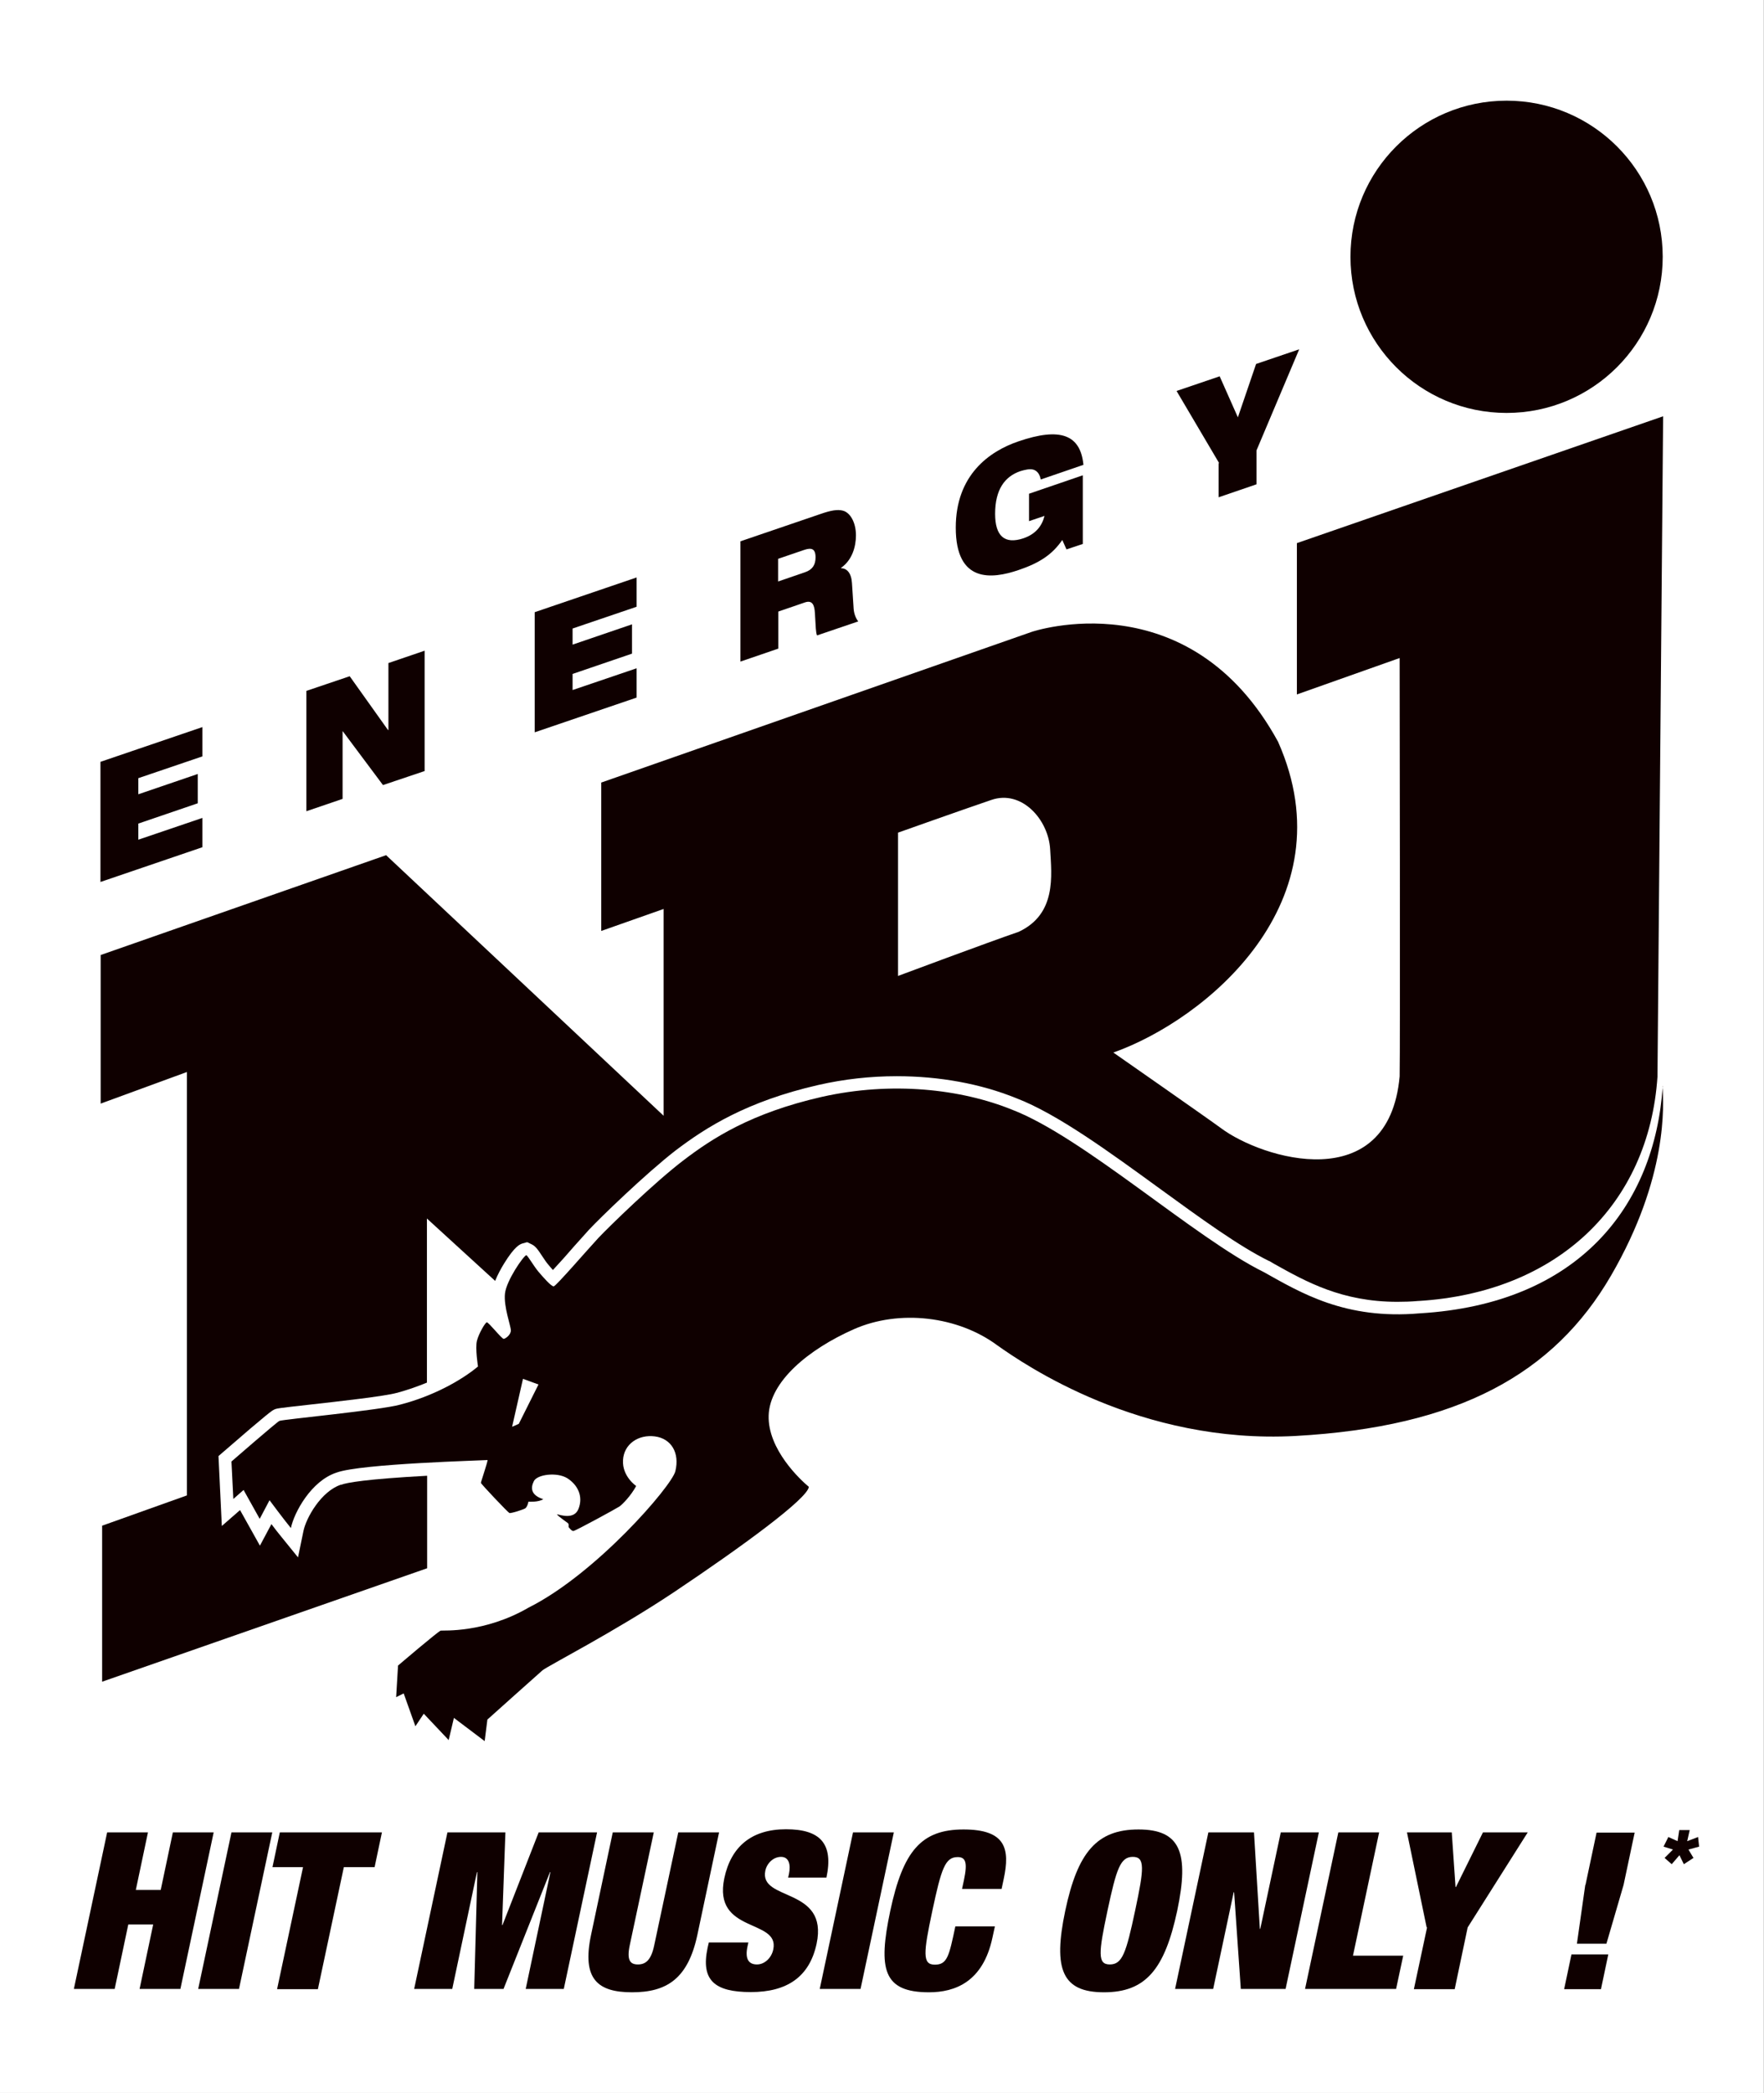 <?xml version="1.0" encoding="UTF-8"?> <svg xmlns="http://www.w3.org/2000/svg" id="Layer_1" data-name="Layer 1" version="1.1" viewBox="0 0 842.9 1000"><rect x="0" y="0" width="842.9" height="1000" fill="#808080" stroke="none"/><defs><style> .cls-1 { fill: #0f0000; } .cls-1, .cls-2 { stroke-width: 0px; } .cls-2 { fill: #fff; } </style></defs><rect class="cls-2" x="-78.6" y="78.6" width="1000" height="842.9" transform="translate(921.4 78.6) rotate(90)"></rect><g><path class="cls-1" d="M797.2,877.7l4.4,2,.8-5.3h5l-1.2,5.3,5.2-2,.5,4.6-5.1,1.4,2.4,4-4.6,3-2.1-4.3-3.7,4.3-3.4-3,4-4-4.5-1.4,2.3-4.6Z"></path><g><path class="cls-1" d="M51.2,875.5h19.5l-5.8,27.5h11.9l5.8-27.5h19.5l-15.9,74.8h-19.5l6.5-30.8h-11.9l-6.5,30.8h-19.5l15.9-74.8Z"></path><path class="cls-1" d="M110.6,875.5h19.5l-15.9,74.8h-19.5l15.9-74.8Z"></path><path class="cls-1" d="M144.9,892.1h-14.7l3.5-16.6h48.8l-3.5,16.6h-14.7l-12.4,58.3h-19.5l12.4-58.3Z"></path><path class="cls-1" d="M213.6,875.5h27.9l-1.6,44.3h.2l17.3-44.3h27.9l-15.9,74.8h-18.2l11.8-55.8h-.2l-22.2,55.8h-14l1.5-55.8h-.2l-11.8,55.8h-18.2l15.9-74.8Z"></path><path class="cls-1" d="M312.4,875.5l-11.5,54c-1.5,7.2.3,9.1,3.9,9.1s6.3-1.9,7.8-9.1l11.5-54h19.5l-10.4,49.1c-4.5,21-14.8,27.3-31.2,27.3s-24-6.3-19.6-27.3l10.4-49.1h19.5Z"></path><path class="cls-1" d="M376.6,897.1l.4-1.8c.9-4.4,0-8.1-3.8-8.1s-6.8,3.2-7.5,6.6c-3.1,14.8,30.3,7.6,24.5,34.9-3.4,15.9-14.2,23.1-31.4,23.1s-24-5.5-20.7-21.1l.6-2.6h18.9l-.4,1.8c-1.4,6.4.8,8.7,4.5,8.7s7-3.2,7.8-7.2c3.1-14.8-29-7.4-23.4-34,3.2-15.1,13-23.4,29.5-23.4s22.7,7,19.3,23.1h-18.2Z"></path><path class="cls-1" d="M407.6,875.5h19.5l-15.9,74.8h-19.5l15.9-74.8Z"></path><path class="cls-1" d="M460.6,898.3c1.8-8.5.8-11-3-11-6,0-7.8,5.5-12.1,25.7-4.3,20.2-4.8,25.7,1.2,25.7s6.8-4.2,9.8-18.3h18.9l-1.2,5.5c-4.5,21-17.8,26-30.3,26-21.9,0-24.4-11-18.5-38.9,6.1-28.6,14.8-38.9,35-38.9s22.3,9.2,19.2,23.7l-1,4.7h-18.9l.9-4.2Z"></path><path class="cls-1" d="M544,874.1c19.9,0,24.4,10.9,18.5,38.9-6,28-15.1,38.9-35,38.9s-24.4-10.9-18.5-38.9c5.9-28,15.1-38.9,35-38.9ZM530.3,938.6c6,0,7.8-5.5,12.1-25.7,4.3-20.2,4.8-25.7-1.1-25.7s-7.8,5.5-12.1,25.7c-4.3,20.2-4.8,25.7,1.1,25.7Z"></path><path class="cls-1" d="M577.4,875.5h21.8l2.8,46.1h.2l9.8-46.1h18.2l-15.9,74.8h-21.4l-3.2-46.2h-.2l-9.8,46.2h-18.2l15.9-74.8Z"></path><path class="cls-1" d="M639.5,875.5h19.5l-12.5,58.9h24l-3.4,15.9h-43.5l15.9-74.8Z"></path><path class="cls-1" d="M681.7,920.9l-9.4-45.4h21.4l1.8,26.1h.2l12.9-26.1h21.4l-28.7,45.4-6.2,29.5h-19.5l6.3-29.5Z"></path><path class="cls-1" d="M750.9,933.8h17.6l-3.5,16.6h-17.6l3.5-16.6ZM757.6,900.6l5.3-25h18.2l-5.3,25-8.2,28.1h-14.1l4-28.1Z"></path><g><path class="cls-1" d="M719.9,197.3c41.2,0,74.6-33.4,74.6-74.6s-33.4-74.6-74.6-74.6-74.6,33.4-74.6,74.6,33.4,74.6,74.6,74.6Z"></path><path class="cls-1" d="M48.8,729v74.5l155.3-54.2v-44.2c-29.4,1.6-38.4,3.3-41.1,4.3h-.2c-9.4,3.2-16.5,15.8-17.8,22.1l-2.6,12.6-8.1-10c-1.3-1.6-3-3.7-4.6-5.9l-5.5,10.3-9.5-17-8.7,7.6-1.6-33.4,2.2-1.9c22.1-19.2,23.4-19.8,24.2-20.2,1.3-.7,1.4-.7,17.4-2.5,13.4-1.5,35.8-4,41.4-5.6h.1c5.1-1.4,9.9-3.1,14.3-4.9v-78.4l32.6,29.8c1.2-3,2.8-5.9,4.2-8.2,5.3-8.6,7.7-9.3,8.9-9.7l2.2-.6,2.1,1c1.9.9,3,2.5,5.1,5.7.9,1.3,1.9,2.9,2.7,3.8.8,1,1.7,2,2.4,2.8,3-3.2,7.3-8,10.2-11.4,2.8-3.1,5.4-6,7-7.8,5.1-5.5,27.3-27,41.4-37.9,14.6-11.1,34.1-23.5,68.2-31.3,12.3-2.8,24.9-4.2,37.5-4.2,20.4,0,40.1,3.6,57.1,10.5,19.6,7.5,44.5,25.7,68.7,43.3,19.4,14.1,37.8,27.5,52.1,34.5h.1c0,0,2.4,1.4,2.4,1.4,15.2,8.5,32.3,18.1,58.8,18.1,3.2,0,6.6-.1,9.9-.4h.2c66.1-4,110.1-45.8,114.2-107.2l2.7-315.5-175,60.6v72.3l49.1-17.4s.3,190,0,199.9c-5.3,57.9-65.8,39.4-85.4,24.7-6.1-4.5-51.4-36.1-51.4-36.1,44-15.6,112.7-71.9,78.7-148.5-42.6-78-117.7-52.5-117.7-52.5l-205.7,72v70.9l29.8-10.5v98.8l-132.6-124.5-136.4,47.7v71s41.2-15.1,41.2-15.1v202.3l-40.6,14.5ZM429.2,397.8s29.8-10.6,44.5-15.6c14.5-5,27.3,9.4,28.1,23.6.7,12.6,3.1,30.9-15,39.4-14.6,5-57.7,21.1-57.7,21.1v-68.5Z"></path></g><path class="cls-1" d="M794.5,519c-3.8,57.1-40,104-116.1,108.5-35.6,3.1-56.8-9.8-74.5-19.7-32.9-16.2-86.2-64.5-120.3-77.6-24.2-9.8-57.3-13.7-91-6.1-33.7,7.7-52.1,19.7-65.9,30.2-13.7,10.4-35.4,31.5-40.7,37.1-5.2,5.6-20.3,23.1-21.4,23.2-1.1.2-5.3-4.6-7.4-7.1-2.1-2.5-4.9-7.4-5.7-7.8-1.4.4-9.5,12.1-10.2,18.3-.7,6.3,2.8,15.5,2.8,17.6.1,2.1-2.5,4-3.4,4.1-1,0-7.3-8.1-8.1-7.9-.8.2-3.8,5.3-4.7,8.8-.9,3.5.5,12.3.5,12.3-8,6.7-21.6,14.2-37.1,18.2-9.6,2.7-56.4,7.1-57.8,7.8-1.4.7-22.9,19.4-22.9,19.4l.9,17.9,4.9-4.3,7.7,13.8,4.7-8.9s6.6,8.9,10.2,13.3c1.5-7.3,9.6-22.5,21.8-26.5,11.6-4.3,70.4-5.8,72.2-6-.2,1.7-3.2,10.4-3.2,10.9s12.9,14.1,13.6,14.4c.8.3,7.2-1.8,7.7-2.3.5-.4,1.2-1.7,1.4-3.1.4,0,4.8.3,7.1-1.2-6-1.9-6.1-5.4-4.5-8.6,1.5-3.2,11-4.5,16-1.4,5,3.2,7.7,8.7,5.3,14.7-2.1,5.2-8.7,2.8-10.3,2.5.5,1,5.3,4.1,5.5,4.5.2.4.1,1.6.1,1.6,0,0,1.4,2,2.3,1.9.9,0,20.5-10.7,22-11.7,1.4-1,5.4-5,8-9.8,0,0-6.7-4.5-6.3-12.3.4-7.8,7.4-12.4,15.2-11.4,7.8,1,12,7.8,9.8,16.7-1.8,7.1-37.8,48.9-70.1,65.1-21.2,12.3-40.9,10.8-42,11-1.2.3-20.4,16.7-20.4,16.7l-.9,15.1,3.6-1.8,5.6,15.7,4-6,11.9,12.6,2.5-10.6,14.7,11.1s.7-5.6,1.3-10.3c2-1.8,24-21.5,26.3-23.5,2.3-2,34.6-18.5,62.9-37.4,32.4-21.7,63.9-44.7,64.4-50.3-4-3.3-19.7-17.9-19.2-34.1.5-16.2,19-31.6,40.7-41.2,21.7-9.6,49.8-6.3,68.7,7.8,12.9,9.1,68.2,47.2,142.3,43.2,77.8-4.3,123.5-29.6,150.8-76.6,27.3-47,25.2-81.8,24.6-90.6Z"></path><polygon class="cls-2" points="244.7 681.7 249.9 658.8 257.3 661.5 247.9 680.3 244.7 681.7"></polygon><path class="cls-1" d="M48,364l48.7-16.6v14s-30.6,10.4-30.6,10.4v7.7s28.4-9.7,28.4-9.7v14s-28.4,9.7-28.4,9.7v7.7s30.6-10.4,30.6-10.4v14s-48.7,16.6-48.7,16.6v-57.5Z"></path><path class="cls-1" d="M146.4,330.1l20.7-7,18.3,25.7h.2c0,0,0-32,0-32l17.3-5.9v57.5s-19.9,6.7-19.9,6.7l-19.2-25.7h-.1s0,32.3,0,32.3l-17.3,5.9v-57.5Z"></path><path class="cls-1" d="M255.5,292.5l48.7-16.6v14s-30.6,10.4-30.6,10.4v7.7s28.4-9.7,28.4-9.7v14s-28.4,9.7-28.4,9.7v7.7s30.6-10.4,30.6-10.4v14s-48.7,16.6-48.7,16.6v-57.5Z"></path><path class="cls-1" d="M353.9,258.6l38.1-13c5.2-1.8,8.3-2.3,10.8-1.6,3.4.9,6.2,5.5,6.2,11.8,0,5.4-1.8,11.8-7.1,15.5v.2c2.7,0,4.9,2.2,5.2,7.1l.8,12.3c.2,2.5,1.1,4.6,2.2,6l-19.7,6.7c-.6-1.5-.6-4-1-10.5-.2-4.2-1.3-6.4-4.7-5.3l-12.8,4.4v17.7s-18.1,6.2-18.1,6.2v-57.5ZM371.9,277.8l12.8-4.4c3.5-1.2,5-3.5,5-7.1,0-4.4-2.2-4.6-5.3-3.6l-12.6,4.3v10.8Z"></path><path class="cls-1" d="M491.7,235.9l25.7-8.8v32.8s-7.8,2.6-7.8,2.6l-2-4.5c-4.7,6.8-10.6,10.9-21,14.4-12.7,4.3-29.9,6.3-29.9-20.3,0-25.2,16.1-36.5,29.9-41.2,20.1-6.9,29.7-3.2,31.1,11.2l-20.4,7c-.5-2.8-1.9-4.2-3.5-4.7-1.7-.5-3.8,0-6.2.7-7.4,2.5-12.1,8.7-12.1,20.4,0,10.6,4.5,14.7,13.5,11.7,5.9-2,8.9-5.9,10.1-10.7l-7.4,2.5v-13Z"></path><path class="cls-1" d="M582.5,221.2l-20.3-34.4,20.6-7,8.7,19.6,8.7-25.5,20.6-7-20.4,48.3v16.2s-18.1,6.2-18.1,6.2v-16.2Z"></path></g></g></svg> 